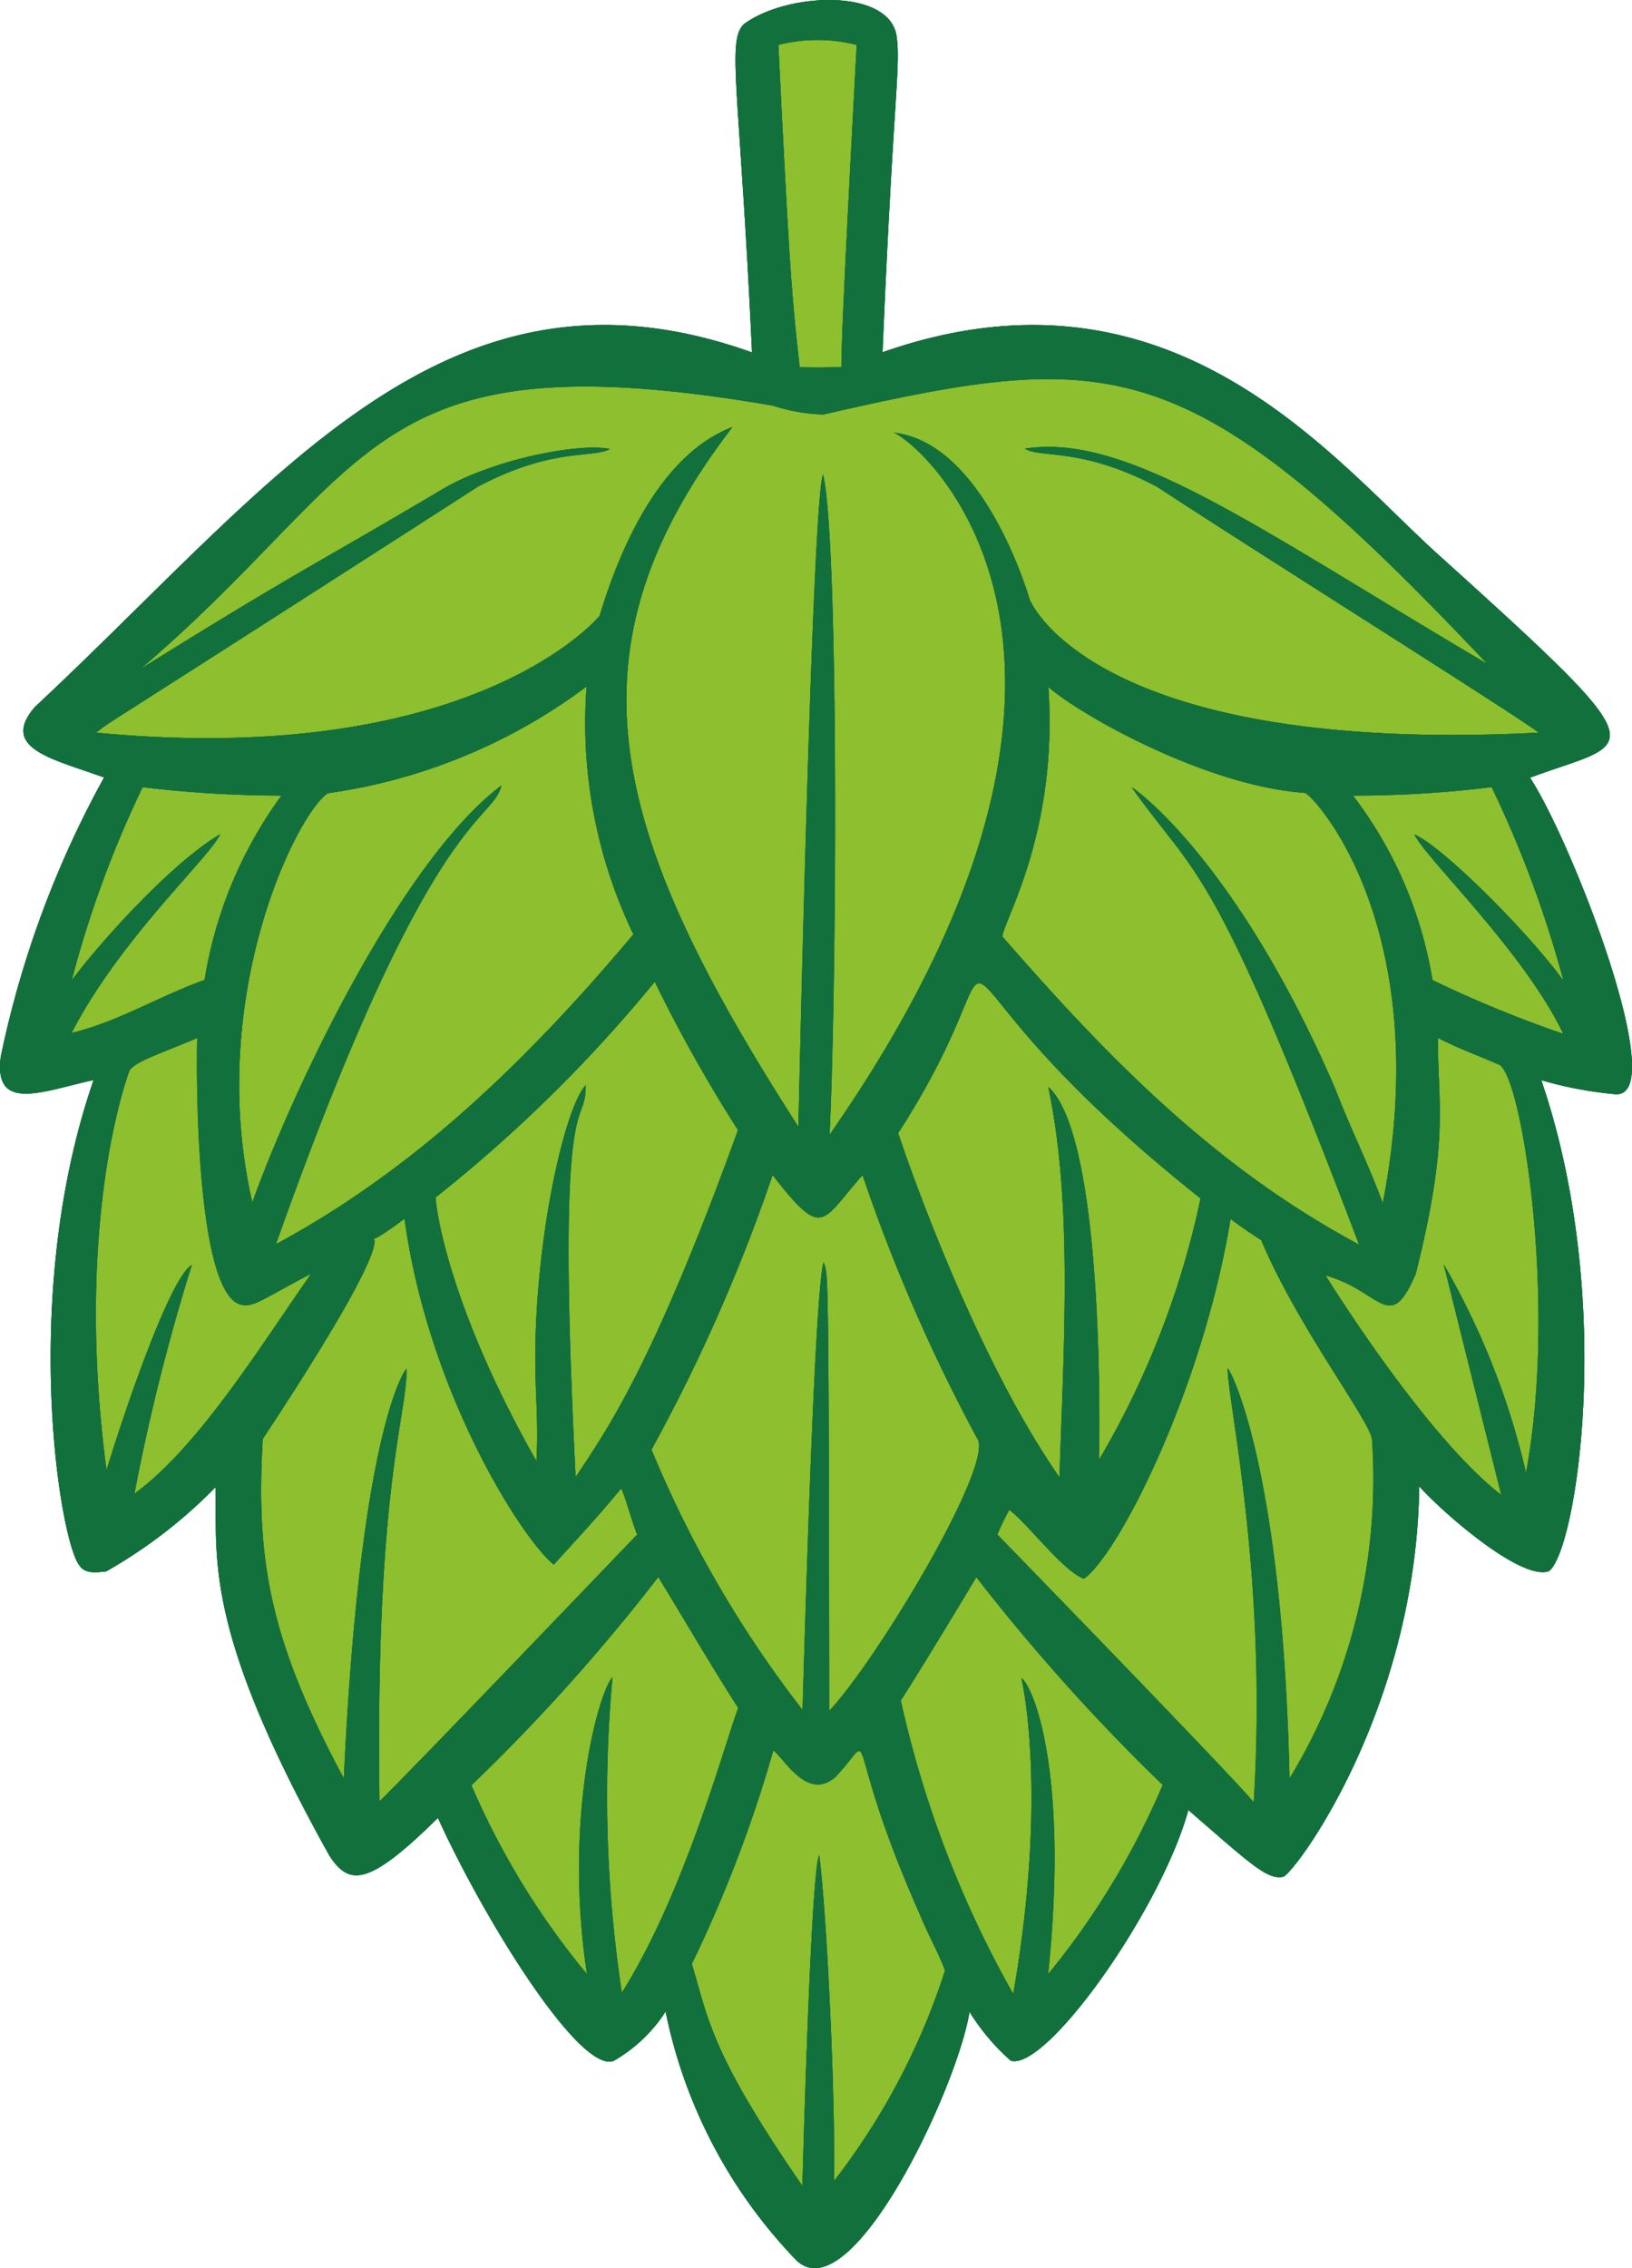 <?xml version="1.0" encoding="UTF-8"?>
<svg xmlns="http://www.w3.org/2000/svg" width="66.412" height="92.268" viewBox="0 0 66.412 92.268">
  <g id="Group_792" data-name="Group 792" transform="translate(-152 -1345.732)">
    <path id="Path_1441" data-name="Path 1441" d="M37.39,19c4.243-1.58,5.515-.731-3.6-8.954C29.472,6.205,22.953-2.484,11.042,1.692,11.48-8.775,11.8-10,11.6-11.233c-.381-1.9-4.478-1.7-6.2-.423-.711.686-.17,2.593.33,13.355C-6.764-2.762-13.648,6.976-23.451,16.123c-1.479,1.71.821,2.13,2.814,2.869a40.5,40.5,0,0,0-4.206,11.373c-.3,2.3,1.785,1.357,3.78.934-3.029,8.744-1.367,18.833-.568,19.754.233.355.721.268,1.081.233a20.07,20.07,0,0,0,4.453-3.43c.05,2.969-.491,5.805,4.624,14.985.819,1.267,1.607,1.244,4.421-1.527C-5.184,65.427-1.3,71.687.088,71.2a6.126,6.126,0,0,0,2.125-2.013A20.394,20.394,0,0,0,7.538,79.313c2.225,2.12,6.536-6.982,7.042-10.111a8.863,8.863,0,0,0,1.682,1.99c1.459.411,6.126-6.171,7.222-10.2,2.6,2.251,3.227,2.861,3.883,2.711.673-.433,5.4-7.007,5.515-15.881.879.994,4.113,3.845,5.267,3.455,1.106-.723,2.764-11.01-.3-19.977a15.735,15.735,0,0,0,2.976.568C43.173,32.15,39.14,21.676,37.39,19" transform="translate(176.872 1358.37)" fill="#116932"></path>
    <path id="Path_1442" data-name="Path 1442" d="M3.645,6.526c.406.053,1.074-.443,2.691-1.279C4.259,8.211,1.755,12.291-.858,14.2A83.2,83.2,0,0,1,1.48,4.889c-1.009.6-3.139,7.225-3.472,8.359-1.179-8.919.368-14.675.914-16.212C-.963-3.352.308-3.745,1.7-4.341c-.06,2.8.088,10.932,1.95,10.867" transform="translate(158.328 1392.295)" fill="#8dbf2e"></path>
    <path id="Path_1443" data-name="Path 1443" d="M1.738,0a47.9,47.9,0,0,0,5.65.34,17.337,17.337,0,0,0-3.129,7.5C2.429,8.491.742,9.545-1.156,10c2-3.86,5.607-7.125,6.051-8.083C3.1,2.949.266,5.985-1.148,7.858A43.22,43.22,0,0,1,1.738,0" transform="translate(156.066 1377.753)" fill="#8dbf2e"></path>
    <path id="Path_1444" data-name="Path 1444" d="M1.915.121c0,.015-.658,12.016-.621,13.1-.566.028-1.134.033-1.7.01C-.731,10.344-.823,9.2-1.274.118a6.459,6.459,0,0,1,3.189,0" transform="translate(184.948 1347.438)" fill="#8dbf2e"></path>
    <path id="Path_1445" data-name="Path 1445" d="M5.354,0A60.646,60.646,0,0,0,8.741,6.033C5.3,15.533,3.429,18.207,2.129,20.154,1.3,3.5,2.55,6.176,2.54,4.213,1.676,5.134.452,10.567.492,15.583c.013,1.3.133,2.611.043,3.915-3.742-6.611-4.11-10.589-4.1-10.727A58.432,58.432,0,0,0,5.354,0" transform="translate(173.29 1385.668)" fill="#8dbf2e"></path>
    <path id="Path_1446" data-name="Path 1446" d="M8.491,0A19.829,19.829,0,0,0,10.4,10.083C5.279,16.184.741,20.047-4.153,22.69c6.3-17.769,8.792-17.1,9.177-18.66C.981,7.072-3.4,16.237-5.112,20.99-7.019,12.7-3.324,5.207-2.043,4.343A22.845,22.845,0,0,0,8.491,0" transform="translate(167.38 1373.656)" fill="#8dbf2e"></path>
    <path id="Path_1447" data-name="Path 1447" d="M35.256,8.636c-18.142.926-20.7-5.352-20.718-5.415-.15-.493-1.945-6.374-5.527-6.789,1.364.6,10.88,9.2-2.616,28.563C6.7,18.649,6.768.8,6.13-1.868c-.458,1.189-1,26.52-1.006,26.538C-2.594,12.681-4.562,5.329,2.438-3.791-.256-2.772-1.973.593-2.962,3.882c-.005.015-5.114,6.218-20.49,4.754.721-.571-.215.125,15.523-10C-4.9-2.977-3.27-2.519-2.544-2.9c-1.189-.268-4.729.4-6.834,1.645-5.422,3.214-5.665,3.192-12.271,7.3C-12-2.191-12.512-7.521,4.095-4.664a7.214,7.214,0,0,0,2.048.358c11.9-2.716,14.867-2.7,27.019,10.149-9.227-5.43-14.6-9.42-18.818-8.757.641.4,2.288-.085,5.39,1.555,3.627,2.391,14.685,9.335,15.523,10" transform="translate(179.365 1366.899)" fill="#8dbf2e"></path>
    <path id="Path_1448" data-name="Path 1448" d="M3.39,0A45.23,45.23,0,0,1,6.314,7.883C4.847,5.86,1.34,2.376.251,1.933c.433.944,4.476,4.789,6.051,8.106A47.446,47.446,0,0,1,.979,7.85,16.8,16.8,0,0,0-2.255.345,45.745,45.745,0,0,0,3.39,0" transform="translate(209.312 1377.749)" fill="#8dbf2e"></path>
    <path id="Path_1449" data-name="Path 1449" d="M4.224.648c.926.258,2.426,9.643,1.124,16.617A30.748,30.748,0,0,0,2,8.781c0,.018,2.338,9.37,2.343,9.385C1.21,15.748-2.795,9.257-2.81,9.234c2.263.623,2.6,2.441,3.67-.065,1.387-5.532.894-6.872.9-9.6.8.416,1.645.718,2.463,1.079" transform="translate(208.751 1388.382)" fill="#8dbf2e"></path>
    <path id="Path_1450" data-name="Path 1450" d="M7.392,2.586c.275.01,5.37,5.355,3.174,16.692-.583-1.59-1.347-3.107-1.95-4.691C4.633,5.384.518,2.433.35,2.363,3.011,6.13,3.594,5.117,9.6,20.965,3.772,17.844-.536,13.46-4.917,8.431c.068-.7,2.273-4.253,1.875-10.151C-1.73-.576,3.369,2.305,7.392,2.586" transform="translate(197.705 1375.398)" fill="#8dbf2e"></path>
    <path id="Path_1451" data-name="Path 1451" d="M7.39,5.254A35.317,35.317,0,0,1,3.257,15.889c0-.015.318-13.047-2.065-15.17,1,4.726.636,10.371.456,15.879C-1.9,11.518-4.676,3.334-4.916,2.6,1.029-6.614-5.647-5.1,7.39,5.254" transform="translate(193.466 1389.229)" fill="#8dbf2e"></path>
    <path id="Path_1452" data-name="Path 1452" d="M9.158,5.394A23.489,23.489,0,0,1,5.8,19.182C5.518,6.781,3.468,2.67,3.281,2.5c0,1.384,1.637,8.434,1.061,17.666C3.914,19.543-6.077,9.277-6.092,9.259a10.63,10.63,0,0,1,.486-1.006c.7.5,2.213,2.521,3.039,2.8C-1.2,10.11,2.252,3.411,3.4-3.588c.4.315.826.591,1.252.871C6.109.773,9.1,4.666,9.158,5.394" transform="translate(198.677 1398.899)" fill="#8dbf2e"></path>
    <path id="Path_1453" data-name="Path 1453" d="M8.8,6.586c.178.358.481,1.515.651,1.88-.1.1-9.62,10.048-10.491,10.852C-1.216,6.478.093,3.642.061,1.727c-.133.108-1.9,2.771-2.548,16.662-3.012-5.6-3.59-8.857-3.3-13.813C1.916-7.087-3.311-1.9-.019-4.381.96,2.736,4.8,8.689,6.054,9.69c1.83-2,2.06-2.278,2.749-3.1" transform="translate(168.479 1399.69)" fill="#8dbf2e"></path>
    <path id="Path_1454" data-name="Path 1454" d="M7.962,6.442C8.668,7.466,3.924,15.4,1.936,17.519,1.919-1.461,1.881-.172,1.706-.738,1.318.7.917,15.384.85,17.477A45.5,45.5,0,0,1-5.3,6.887,69.85,69.85,0,0,0-.369-4.285C1.7-1.619,1.6-2.37,3.29-4.28A69.674,69.674,0,0,0,7.962,6.442" transform="translate(183.808 1397.813)" fill="#8dbf2e"></path>
    <path id="Path_1455" data-name="Path 1455" d="M6.521,3.2c-.506,1.292-2.153,7.49-4.739,11.583A53.3,53.3,0,0,1,1.4,1.949C.806,2.615-.591,7.8.368,14.033a31.484,31.484,0,0,1-4.706-7.69A77.2,77.2,0,0,0,3.267-2.129C4.354-.357,5.395,1.448,6.521,3.2" transform="translate(175.521 1412.011)" fill="#8dbf2e"></path>
    <path id="Path_1456" data-name="Path 1456" d="M5.592,4.051c.3.748.711,1.449.991,2.208a27.951,27.951,0,0,1-4.519,8.566c.063-3.177-.263-10.552-.6-13.255C1.126,2.184.8,14.35.781,15.021c-3.765-5.445-3.835-6.837-4.5-9.03A53.83,53.83,0,0,0-.4-2.7C.055-2.34.986-.632,2.108-1.6,3.943-3.524,2.235-3.5,5.592,4.051" transform="translate(183.872 1419.629)" fill="#8dbf2e"></path>
    <path id="Path_1457" data-name="Path 1457" d="M6.4,5.077a31.682,31.682,0,0,1-4.666,7.7C2.577,4.716,1.182,1.137.652.726.654.741,1.763,5.35.319,13.581A43.212,43.212,0,0,1-4.26,1.645c.789-1.212,3.009-4.9,3.077-5.022A79.945,79.945,0,0,0,6.4,5.077" transform="translate(192.914 1413.267)" fill="#8dbf2e"></path>
    <path id="Path_1458" data-name="Path 1458" d="M37.39,19c1.75,2.679,5.783,13.153,3.432,12.872a15.735,15.735,0,0,1-2.976-.568c3.067,8.967,1.409,19.253.3,19.977-1.154.391-4.388-2.461-5.267-3.455C32.766,56.7,28.04,63.271,27.367,63.7c-.656.15-1.287-.461-3.883-2.711-1.1,4.028-5.763,10.609-7.222,10.2a8.863,8.863,0,0,1-1.682-1.99c-.506,3.129-4.816,12.231-7.042,10.111A20.394,20.394,0,0,1,2.213,69.192,6.126,6.126,0,0,1,.088,71.2c-1.392.483-5.272-5.778-7.14-9.891-2.814,2.771-3.6,2.794-4.421,1.527-5.114-9.18-4.574-12.016-4.624-14.985a20.07,20.07,0,0,1-4.453,3.43c-.36.035-.849.123-1.081-.233-.8-.921-2.461-11.01.568-19.754-2,.423-4.075,1.364-3.78-.934a40.5,40.5,0,0,1,4.206-11.373c-1.993-.738-4.293-1.159-2.814-2.869C-13.648,6.976-6.764-2.762,5.73,1.7,5.23-9.063,4.689-10.97,5.4-11.656c1.725-1.277,5.823-1.474,6.2.423.2,1.232-.123,2.458-.561,12.925,11.911-4.176,18.43,4.514,22.748,8.351,9.115,8.223,7.843,7.375,3.6,8.954m1.364,8.264A45.408,45.408,0,0,0,35.83,19.38a45.745,45.745,0,0,1-5.645.345,16.781,16.781,0,0,1,3.234,7.505,47.43,47.43,0,0,0,5.322,2.185c-1.575-3.317-5.617-7.162-6.051-8.106,1.086.446,4.6,3.928,6.063,5.95M37.227,47.277c1.3-6.974-.2-16.359-1.124-16.617-.819-.36-1.667-.663-2.463-1.079-.01,2.729.486,4.068-.9,9.6-1.074,2.506-1.407.688-3.67.065.015.023,4.02,6.514,7.152,8.932-.005-.015-2.341-9.367-2.343-9.385a30.748,30.748,0,0,1,3.349,8.484M17.03,11.75c.018.063,2.576,6.341,20.718,5.415-.836-.661-11.9-7.605-15.523-9.993-3.1-1.642-4.746-1.154-5.387-1.557,4.213-.663,9.59,3.327,18.815,8.757C23.5,1.521,20.532,1.506,8.637,4.222a7.183,7.183,0,0,1-2.048-.358C-10.021,1.008-9.505,6.34-19.155,14.574c6.6-4.108,6.847-4.088,12.271-7.3,2.1-1.249,5.643-1.91,6.832-1.645-.726.386-2.351-.075-5.385,1.537-15.736,10.126-14.8,9.43-15.523,10C-5.582,18.629-.473,12.426-.471,12.411c.991-3.287,2.706-6.651,5.4-7.673C-2.07,13.858-.1,21.21,7.618,33.2c0-.015.546-25.349,1-26.535.641,2.664.568,20.517.265,26.861,13.5-19.363,3.98-27.962,2.618-28.563,3.58.416,5.377,6.3,5.525,6.789M31.4,36.308c2.2-11.34-2.9-16.682-3.174-16.695-4.025-.28-9.125-3.162-10.436-4.306.4,5.9-1.8,9.45-1.872,10.151,4.381,5.029,8.689,9.413,14.517,12.537-6.008-15.851-6.589-14.837-9.25-18.6.165.07,4.283,3.022,8.266,12.226.6,1.582,1.367,3.1,1.95,4.691M27.6,59.714a23.5,23.5,0,0,0,3.359-13.791c-.055-.726-3.049-4.619-4.509-8.111-.426-.28-.851-.556-1.252-.869-1.144,7-4.6,13.7-5.963,14.637-.826-.275-2.343-2.3-3.039-2.8a9.778,9.778,0,0,0-.486,1.006c.015.018,10,10.286,10.434,10.9.573-9.232-1.061-16.279-1.061-17.664.185.173,2.238,4.283,2.516,16.687M19.849,46.747a35.257,35.257,0,0,0,4.136-10.634c-13.037-10.356-6.361-11.868-12.309-2.656.24.738,3.022,8.919,6.566,14,.18-5.507.538-11.155-.456-15.881,2.383,2.123,2.063,15.155,2.063,15.17M17.781,67.67a31.751,31.751,0,0,0,4.664-7.7,79.945,79.945,0,0,1-7.588-8.454c-.068.123-2.288,3.81-3.077,5.022a43.294,43.294,0,0,0,4.579,11.936c1.444-8.233.335-12.84.335-12.855.531.411,1.923,3.988,1.086,12.046M8.872,56.96C10.86,54.837,15.6,46.907,14.9,45.885a69.71,69.71,0,0,1-4.671-10.724c-1.692,1.913-1.592,2.661-3.66,0A70.058,70.058,0,0,1,1.64,46.331,45.6,45.6,0,0,0,7.785,56.92c.068-2.093.468-16.775.856-18.214.175.563.213-.723.23,18.254m4.714,10.557c-.283-.756-.691-1.457-.994-2.205-3.357-7.558-1.65-7.575-3.485-5.648-1.119.964-2.053-.743-2.508-1.1a54.054,54.054,0,0,1-3.317,8.687c.663,2.193.736,3.585,4.5,9.03.018-.671.345-12.837.686-13.45.335,2.7.661,10.078.6,13.253a27.842,27.842,0,0,0,4.521-8.566M9.37,2.285C9.333,1.2,9.991-10.8,9.991-10.81a6.459,6.459,0,0,0-3.189,0C7.252-1.736,7.345-.587,7.67,2.3c.566.02,1.134.018,1.7-.013M.431,68.426c2.586-4.093,4.233-10.291,4.739-11.583C4.043,55.09,3,53.285,1.915,51.513A77.444,77.444,0,0,1-5.69,59.984a31.686,31.686,0,0,0,4.706,7.69C-1.94,61.439-.546,56.254.05,55.591A53.291,53.291,0,0,0,.431,68.426M5.157,33.334A60.663,60.663,0,0,1,1.772,27.3,58.26,58.26,0,0,1-7.144,36.07c-.015.138.355,4.115,4.1,10.727.093-1.3-.03-2.611-.043-3.913-.04-5.019,1.187-10.451,2.048-11.373.013,1.963-1.242-.708-.408,15.941,1.3-1.945,3.169-4.621,6.609-14.119m-4.1,16.452c-.17-.363-.476-1.522-.653-1.878-.686.824-.916,1.1-2.746,3.1-1.257-1-5.1-6.954-6.073-14.071-3.292,2.483,1.935-2.706-5.77,8.957-.288,4.957.29,8.206,3.3,13.811.648-13.891,2.418-16.555,2.551-16.66.03,1.915-1.279,4.749-1.1,17.588.869-.8,10.391-10.754,10.491-10.852M.9,25.368A19.824,19.824,0,0,1-1,15.285,22.871,22.871,0,0,1-11.533,19.63c-1.284.861-4.979,8.351-3.072,16.645,1.707-4.751,6.093-13.919,10.136-16.96-.386,1.562-2.876.891-9.175,18.66,4.892-2.641,9.43-6.5,14.547-12.607m-14.322-5.643a48.445,48.445,0,0,1-5.65-.343,43.357,43.357,0,0,0-2.886,7.858c1.414-1.87,4.251-4.909,6.043-5.943-.443.961-4.055,4.226-6.051,8.086,1.9-.453,3.585-1.507,5.415-2.155a17.325,17.325,0,0,1,3.129-7.5m1.209,19.446c-1.617.836-2.286,1.334-2.691,1.279-1.862.068-2.008-8.071-1.948-10.864-1.387.6-2.661.986-2.774,1.377-.548,1.535-2.1,7.292-.916,16.212.333-1.134,2.463-7.755,3.472-8.359a83.064,83.064,0,0,0-2.338,9.31c2.613-1.908,5.117-5.988,7.195-8.954" transform="translate(176.872 1358.37)" fill="#116932"></path>
    <path id="Path_1459" data-name="Path 1459" d="M18.18.589C19.9-.688,24-.886,24.384,1.012c.2,1.234-.123,2.458-.561,12.927,11.911-4.178,18.43,4.511,22.748,8.349,9.115,8.223,7.843,7.377,3.6,8.954,1.75,2.679,5.783,13.155,3.432,12.872a15.93,15.93,0,0,1-2.976-.566c3.067,8.967,1.409,19.253.305,19.974-1.154.391-4.388-2.461-5.27-3.455-.113,8.877-4.839,15.451-5.515,15.881-.656.15-1.284-.458-3.88-2.711-1.1,4.028-5.763,10.609-7.222,10.2a8.931,8.931,0,0,1-1.682-1.993c-.506,3.129-4.816,12.231-7.042,10.113a20.405,20.405,0,0,1-5.325-10.121,6.147,6.147,0,0,1-2.125,2.013c-1.392.483-5.272-5.778-7.14-9.891-2.814,2.769-3.6,2.794-4.423,1.525C-3.809,65.906-3.268,63.07-3.316,60.1A20.192,20.192,0,0,1-7.769,63.53c-.36.038-.851.123-1.084-.233-.8-.919-2.458-11.01.571-19.751-2,.421-4.078,1.362-3.783-.936A40.524,40.524,0,0,1-7.857,31.24c-1.993-.738-4.293-1.162-2.816-2.871C-.868,19.221,6.017,9.483,18.511,13.944c-.5-10.762-1.041-12.669-.33-13.355m1.4.844c.451,9.08.541,10.226.869,13.11q.849.034,1.7-.013c-.04-1.079.621-13.08.621-13.095a6.459,6.459,0,0,0-3.189,0M-6.378,26.821c6.606-4.11,6.849-4.088,12.271-7.3,2.105-1.249,5.645-1.91,6.834-1.645-.726.386-2.353-.073-5.385,1.537-15.736,10.129-14.8,9.43-15.523,10C7.2,30.877,12.307,24.673,12.31,24.658c.989-3.289,2.706-6.654,5.4-7.675-7,9.12-5.032,16.474,2.689,28.463,0-.018.543-25.351,1-26.538.641,2.664.566,20.517.265,26.863,13.5-19.363,3.98-27.965,2.616-28.563,3.582.413,5.38,6.3,5.527,6.787.018.065,2.576,6.343,20.718,5.417-.839-.663-11.9-7.608-15.523-10-3.1-1.64-4.749-1.154-5.39-1.557,4.216-.663,9.59,3.327,18.818,8.757-12.149-12.85-15.12-12.865-27.019-10.149a7.21,7.21,0,0,1-2.048-.355C2.76,13.253,3.275,18.585-6.378,26.821m7.623,5.054c-1.282.861-4.977,8.354-3.069,16.647C-.117,43.769,4.269,34.6,8.312,31.56c-.386,1.565-2.876.894-9.177,18.662,4.894-2.644,9.43-6.506,14.549-12.609a19.815,19.815,0,0,1-1.905-10.081A22.845,22.845,0,0,1,1.245,31.875m29.324-4.321c.4,5.9-1.8,9.45-1.872,10.151,4.378,5.027,8.689,9.41,14.517,12.534-6.008-15.849-6.589-14.835-9.25-18.6.165.073,4.283,3.024,8.264,12.226.606,1.585,1.367,3.1,1.95,4.691,2.2-11.338-2.9-16.682-3.172-16.692-4.025-.283-9.125-3.164-10.436-4.306M-6.287,31.63a43.229,43.229,0,0,0-2.889,7.858c1.417-1.872,4.251-4.909,6.046-5.943-.443.959-4.055,4.223-6.051,8.083,1.9-.453,3.585-1.507,5.415-2.155a17.307,17.307,0,0,1,3.129-7.5,48.443,48.443,0,0,1-5.65-.34m49.251.34A16.825,16.825,0,0,1,46.2,39.476a47.236,47.236,0,0,0,5.322,2.185c-1.575-3.314-5.62-7.16-6.053-8.1,1.089.443,4.6,3.928,6.066,5.95a45.239,45.239,0,0,0-2.926-7.883,45.715,45.715,0,0,1-5.645.345M5.636,48.315c-.015.14.355,4.115,4.1,10.729.093-1.307-.03-2.611-.043-3.915-.04-5.019,1.184-10.451,2.048-11.373.01,1.963-1.242-.708-.411,15.941,1.3-1.945,3.172-4.619,6.611-14.119a60.905,60.905,0,0,1-3.387-6.036,58.154,58.154,0,0,1-8.914,8.772M24.456,45.7c.24.738,3.022,8.919,6.564,14,.183-5.507.541-11.155-.453-15.881,2.383,2.125,2.063,15.155,2.063,15.173a35.175,35.175,0,0,0,4.133-10.637C23.728,38,30.4,36.489,24.456,45.7M46.42,41.826c-.01,2.729.483,4.068-.9,9.6-1.074,2.506-1.407.688-3.67.065.013.023,4.02,6.514,7.152,8.932-.005-.015-2.341-9.367-2.346-9.383a30.555,30.555,0,0,1,3.349,8.484c1.3-6.977-.2-16.362-1.121-16.62-.821-.36-1.67-.663-2.463-1.079M-6.843,43.208c-.546,1.537-2.093,7.292-.916,16.212.335-1.134,2.466-7.755,3.475-8.359a83.063,83.063,0,0,0-2.338,9.31c2.613-1.908,5.117-5.988,7.195-8.952-1.617.834-2.286,1.332-2.691,1.279-1.862.065-2.01-8.073-1.95-10.867-1.387.6-2.659.989-2.774,1.377M14.42,58.576a45.552,45.552,0,0,0,6.146,10.589c.065-2.093.468-16.772.854-18.214.178.566.215-.723.23,18.254,1.99-2.12,6.731-10.051,6.028-11.075a69.674,69.674,0,0,1-4.671-10.722c-1.695,1.91-1.592,2.661-3.66-.005A69.954,69.954,0,0,1,14.42,58.576M-1.4,58.145c-.288,4.954.29,8.206,3.3,13.808C2.547,58.065,4.317,55.4,4.449,55.294c.03,1.918-1.279,4.751-1.1,17.591.869-.8,10.391-10.757,10.489-10.852-.168-.365-.473-1.522-.651-1.88-.688.826-.919,1.1-2.746,3.1-1.257-1-5.1-6.952-6.073-14.071C1.075,51.672,6.3,46.482-1.4,58.145m39.385-8.957c-1.147,7-4.6,13.7-5.965,14.637-.826-.275-2.341-2.3-3.039-2.8a10.631,10.631,0,0,0-.486,1.006c.018.015,10.006,10.284,10.436,10.9.573-9.232-1.061-16.282-1.064-17.666.188.173,2.238,4.286,2.516,16.687a23.488,23.488,0,0,0,3.362-13.788c-.058-.728-3.049-4.621-4.509-8.113-.426-.278-.851-.556-1.252-.869M7.09,72.229A31.484,31.484,0,0,0,11.8,79.92c-.959-6.236.438-11.418,1.034-12.084a53.3,53.3,0,0,0,.381,12.835c2.583-4.093,4.233-10.291,4.739-11.583-1.127-1.752-2.168-3.557-3.257-5.33a76.813,76.813,0,0,1-7.6,8.471m17.471-3.442A43.183,43.183,0,0,0,29.14,80.723c1.444-8.231.335-12.837.333-12.855.531.413,1.925,3.99,1.086,12.049a31.823,31.823,0,0,0,4.666-7.7,80.173,80.173,0,0,1-7.59-8.454c-.065.125-2.286,3.81-3.074,5.022m-2.674,3.122c-1.121.964-2.053-.743-2.508-1.1A53.83,53.83,0,0,1,16.06,79.5c.666,2.193.736,3.585,4.5,9.03.018-.668.345-12.837.686-13.45.335,2.706.658,10.078.6,13.255a27.818,27.818,0,0,0,4.521-8.566c-.28-.759-.688-1.459-.991-2.208-3.357-7.555-1.65-7.573-3.485-5.648" transform="translate(164.093 1346.124)" fill="#12703c"></path>
    <path id="Path_1460" data-name="Path 1460" d="M0,55.41H66.411V-36.858H0Z" transform="translate(152 1382.59)" fill="none"></path>
  </g>
</svg>
